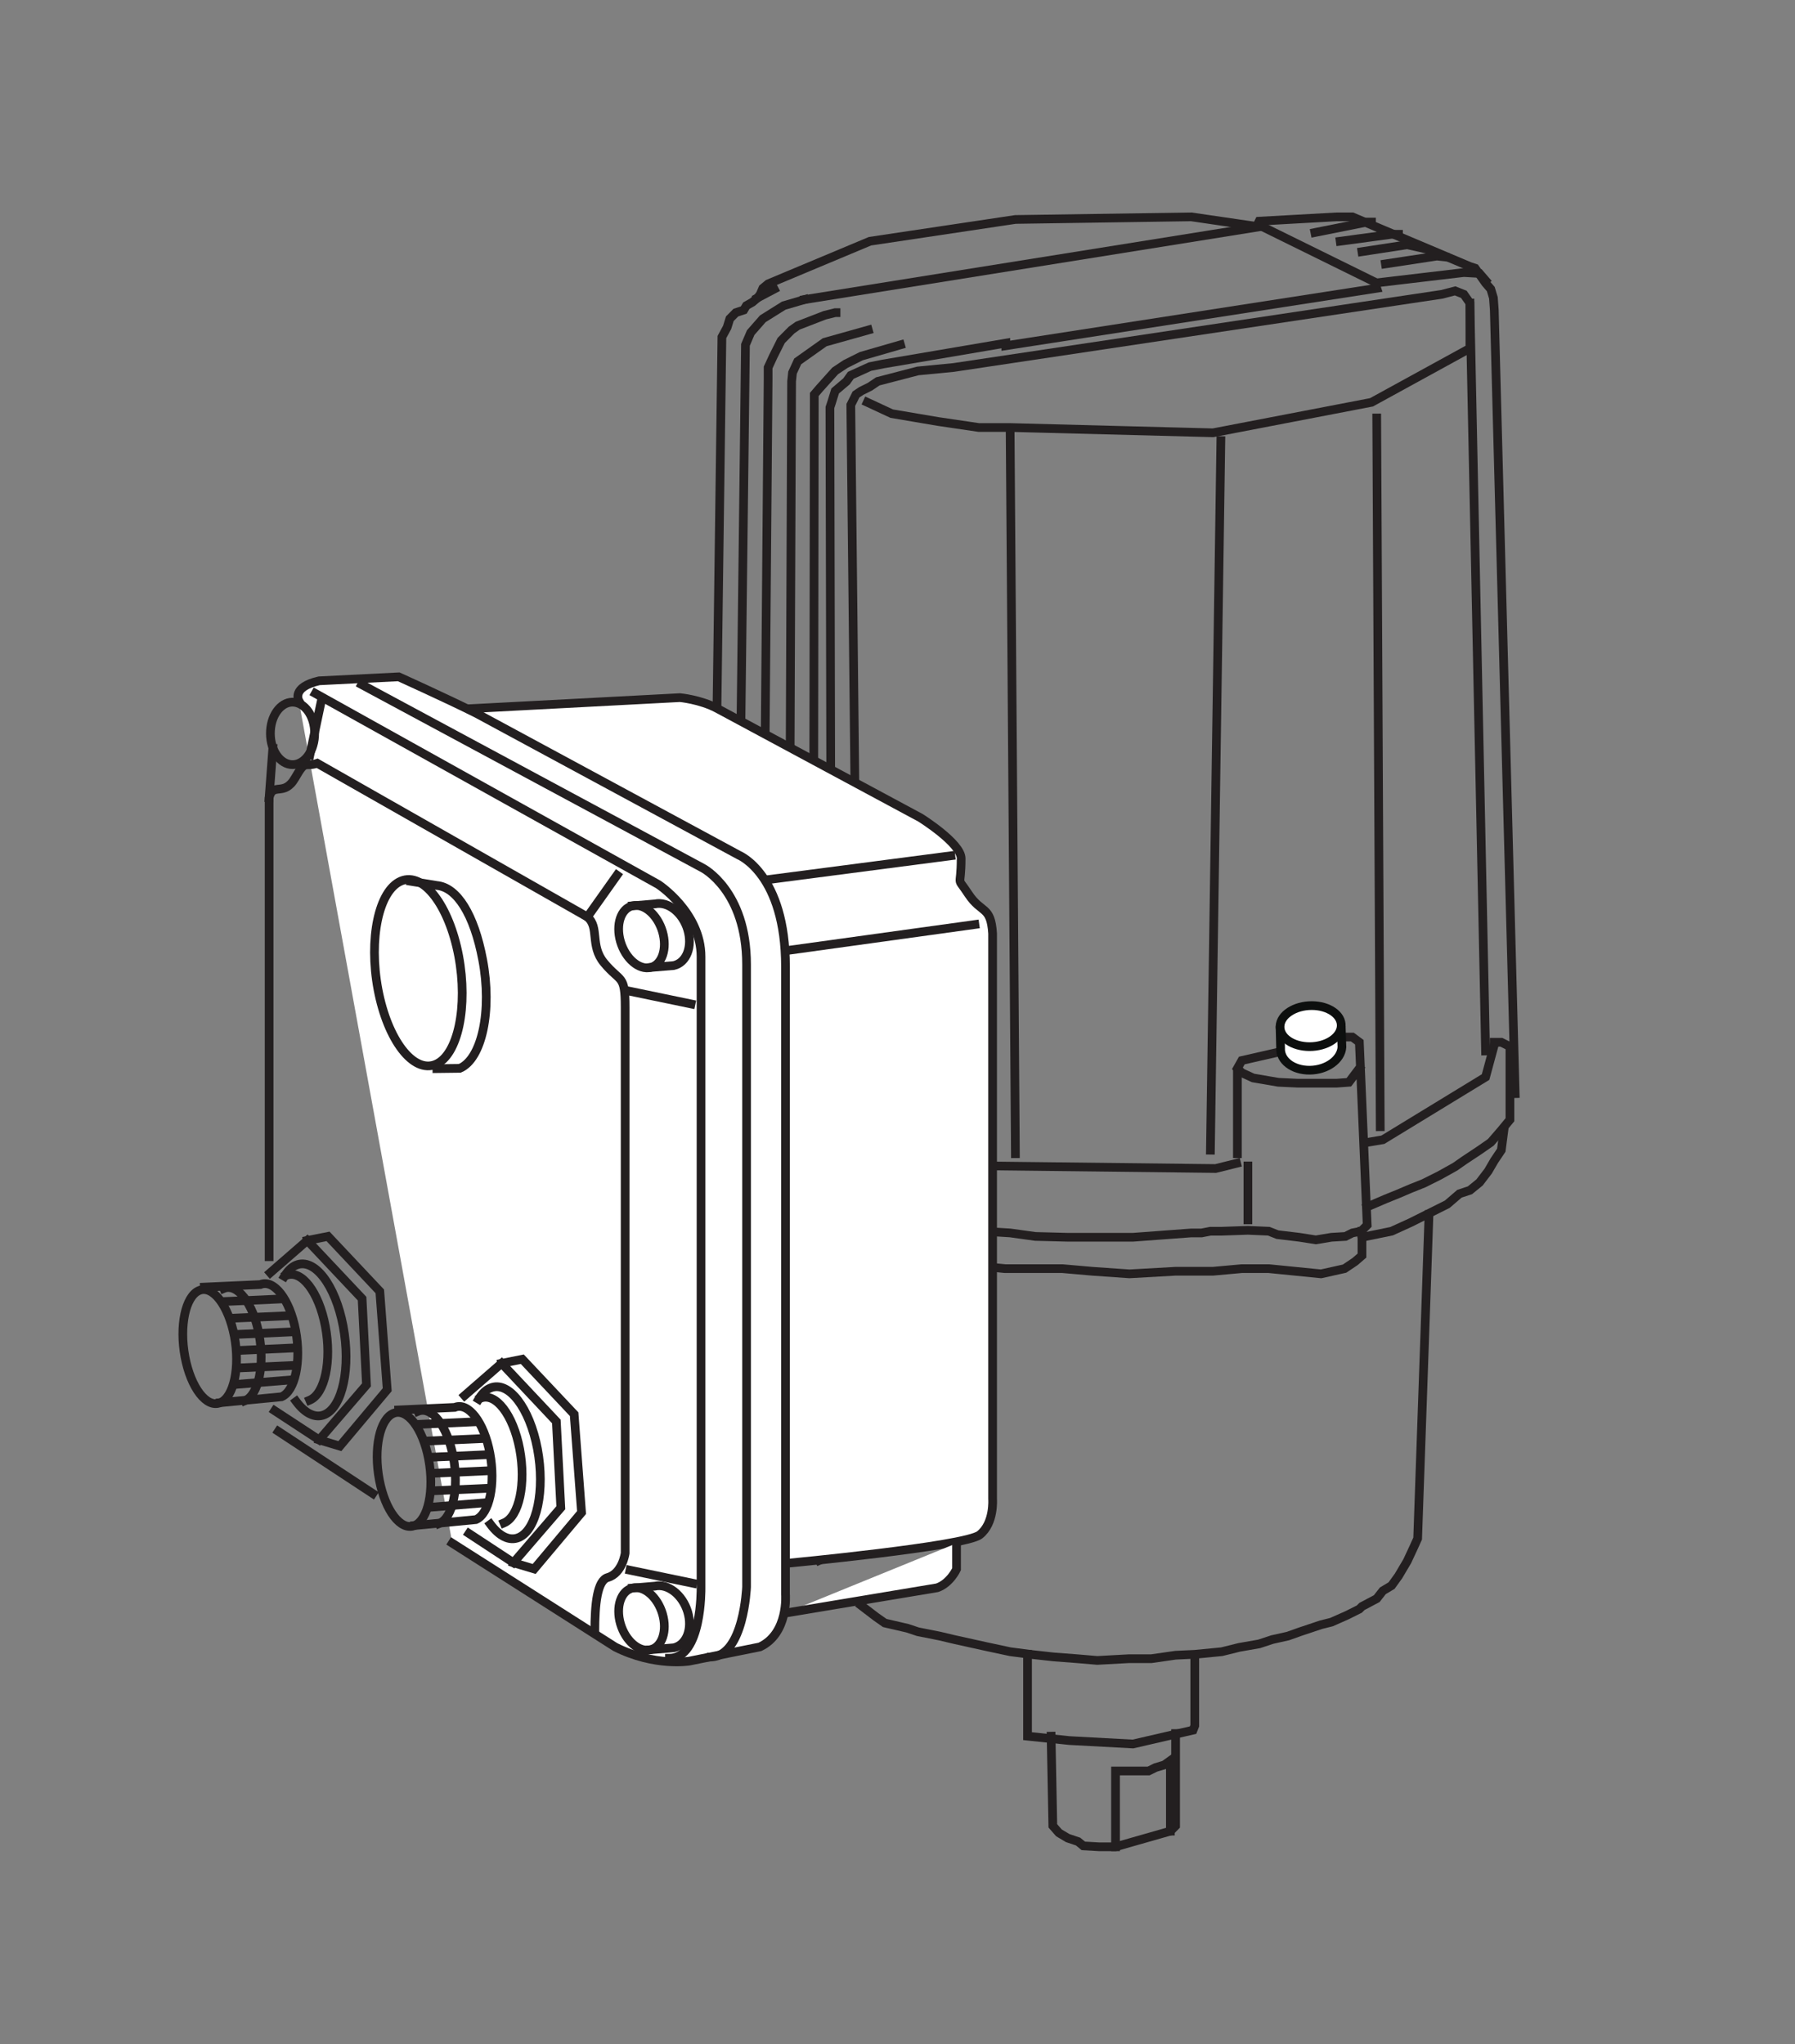 <?xml version="1.0" encoding="UTF-8"?>
<svg xmlns="http://www.w3.org/2000/svg" xmlns:xlink="http://www.w3.org/1999/xlink" width="102.04pt" height="116.22pt" viewBox="0 0 102.04 116.22" version="1.2">
<rect x="0" y="0" width="102.04" height="116.22" fill="#808080" stroke="none"/>
<g id="surface1">
<path style="fill:none;stroke-width:5;stroke-linecap:square;stroke-linejoin:miter;stroke:rgb(13.73%,12.16%,12.549%);stroke-opacity:1;stroke-miterlimit:4;" d="M 870.023 536.554 L 858.036 986.529 L 857.524 993.548 L 856.025 998.555 L 853.029 1002.025 L 847.035 1010.542 L 844.039 1011.528 L 776.534 1040.036 L 767.544 1040.036 L 723.028 1037.552 L 721.53 1034.555 L 684.032 1040.036 L 583.051 1038.537 L 499.539 1026.038 L 441.064 1001.552 L 438.028 999.028 L 436.53 995.559 L 435.031 993.548 L 432.035 991.024 L 428.565 989.053 L 427.066 986.529 L 422.532 985.031 L 419.062 981.522 L 417.524 976.553 L 414.528 971.033 L 408.534 520.033 L 475.053 473.032 L 485.541 473.032 L 494.531 471.534 L 504.034 468.064 L 515.035 466.566 L 529.545 462.544 L 556.042 458.049 L 580.055 456.55 L 594.526 454.54 L 613.058 454.066 L 650.556 454.066 L 684.032 456.55 L 690.025 456.55 L 695.033 457.536 L 701.539 457.536 L 716.561 458.049 L 728.548 457.536 L 733.556 455.565 L 746.055 454.066 L 755.558 452.568 L 764.548 454.066 L 772.552 454.54 L 776.534 456.55 L 781.542 457.536 L 785.051 461.046 L 780.556 566.048 L 776.534 569.044 L 772.039 569.044 L 713.052 555.559 L 710.529 551.064 L 713.052 548.541 L 719.558 545.544 L 734.029 543.06 L 745.03 542.547 L 767.544 542.547 L 774.524 543.06 L 780.556 551.064 " transform="matrix(0.099,0,0,-0.099,0,115.292)"/>
<path style="fill:none;stroke-width:5;stroke-linecap:square;stroke-linejoin:miter;stroke:rgb(13.73%,12.16%,12.549%);stroke-opacity:1;stroke-miterlimit:4;" d="M 785.051 471.534 L 795.54 476.029 L 803.031 479.065 L 810.05 482.062 L 817.542 485.058 L 826.532 489.553 L 835.522 494.561 L 840.529 498.07 L 849.559 504.064 L 856.025 508.559 L 862.058 515.538 L 867.026 521.571 L 867.026 563.564 L 862.058 566.048 L 858.036 566.048 " transform="matrix(0.099,0,0,-0.099,0,115.292)"/>
<path style="fill:none;stroke-width:5;stroke-linecap:square;stroke-linejoin:miter;stroke:rgb(13.73%,12.16%,12.549%);stroke-opacity:1;stroke-miterlimit:4;" d="M 408.534 517.549 L 408.534 498.07 L 476.551 452.568 L 479.548 452.568 L 486.054 454.54 L 508.056 450.045 L 516.533 446.535 L 532.542 443.539 L 550.561 441.567 L 562.035 437.545 L 577.058 436.047 L 610.061 436.047 L 627.055 434.549 L 648.545 433.05 L 675.042 434.549 L 696.531 434.549 L 713.052 436.047 L 728.548 436.047 L 758.554 433.05 L 772.039 436.047 L 778.033 440.069 L 782.055 443.539 L 782.055 457.536 " transform="matrix(0.099,0,0,-0.099,0,115.292)"/>
<path style="fill:none;stroke-width:5;stroke-linecap:square;stroke-linejoin:miter;stroke:rgb(13.73%,12.16%,12.549%);stroke-opacity:1;stroke-miterlimit:4;" d="M 863.556 515.538 L 862.058 504.064 L 858.036 498.07 L 854.527 492.038 L 849.559 485.532 L 844.039 481.037 L 838.045 479.065 L 831.027 473.032 L 810.05 462.544 L 799.049 457.536 L 782.055 454.066 " transform="matrix(0.099,0,0,-0.099,0,115.292)"/>
<path style="fill:none;stroke-width:5;stroke-linecap:square;stroke-linejoin:miter;stroke:rgb(13.73%,12.16%,12.549%);stroke-opacity:1;stroke-miterlimit:4;" d="M 490.549 513.054 L 568.029 495.034 L 698.029 493.536 L 710.055 496.533 " transform="matrix(0.099,0,0,-0.099,0,115.292)"/>
<path style="fill:none;stroke-width:5;stroke-linecap:square;stroke-linejoin:miter;stroke:rgb(13.73%,12.16%,12.549%);stroke-opacity:1;stroke-miterlimit:4;" d="M 710.529 548.541 L 710.529 502.053 " transform="matrix(0.099,0,0,-0.099,0,115.292)"/>
<path style="fill:none;stroke-width:5;stroke-linecap:square;stroke-linejoin:miter;stroke:rgb(13.73%,12.16%,12.549%);stroke-opacity:1;stroke-miterlimit:4;" d="M 716.561 495.034 L 716.561 464.042 " transform="matrix(0.099,0,0,-0.099,0,115.292)"/>
<path style="fill:none;stroke-width:5;stroke-linecap:square;stroke-linejoin:miter;stroke:rgb(13.73%,12.16%,12.549%);stroke-opacity:1;stroke-miterlimit:4;" d="M 785.051 508.559 L 794.041 510.057 L 853.029 546.057 L 858.036 564.549 " transform="matrix(0.099,0,0,-0.099,0,115.292)"/>
<path style="fill:none;stroke-width:5;stroke-linecap:square;stroke-linejoin:miter;stroke:rgb(13.73%,12.16%,12.549%);stroke-opacity:1;stroke-miterlimit:4;" d="M 470.558 268.548 L 467.048 276.553 L 464.564 280.574 L 464.052 288.539 L 459.557 462.544 " transform="matrix(0.099,0,0,-0.099,0,115.292)"/>
<path style="fill:none;stroke-width:5;stroke-linecap:square;stroke-linejoin:miter;stroke:rgb(13.73%,12.16%,12.549%);stroke-opacity:1;stroke-miterlimit:4;" d="M 820.538 467.039 L 814.032 281.048 L 811.548 275.567 L 808.039 268.036 L 803.031 259.558 L 799.049 254.038 L 794.041 251.041 L 790.532 246.546 L 782.055 242.051 L 780.556 240.553 L 773.538 237.044 L 764.548 233.061 L 758.554 231.563 L 746.528 227.541 L 739.549 225.057 L 730.559 223.046 L 723.028 220.562 L 711.554 218.551 L 701.539 216.067 L 686.043 214.569 L 675.042 214.056 L 661.044 212.045 L 648.032 212.045 L 630.052 211.059 L 618.538 212.045 L 605.053 213.07 L 591.529 214.569 L 580.055 216.067 L 566.057 219.064 L 548.038 223.046 L 539.56 225.057 L 527.061 227.541 L 521.028 229.552 L 508.056 232.549 L 503.048 236.058 L 494.531 242.564 " transform="matrix(0.099,0,0,-0.099,0,115.292)"/>
<path style="fill:none;stroke-width:5;stroke-linecap:square;stroke-linejoin:miter;stroke:rgb(13.73%,12.16%,12.549%);stroke-opacity:1;stroke-miterlimit:4;" d="M 672.045 113.036 L 672.045 153.57 L 668.536 151.047 L 663.528 149.548 L 659.546 147.577 L 640.54 147.577 L 640.54 104.046 " transform="matrix(0.099,0,0,-0.099,0,115.292)"/>
<path style="fill:none;stroke-width:5;stroke-linecap:square;stroke-linejoin:miter;stroke:rgb(13.73%,12.16%,12.549%);stroke-opacity:1;stroke-miterlimit:4;" d="M 603.555 167.568 L 604.541 116.072 L 608.05 112.051 L 613.058 109.054 L 619.051 107.043 L 622.048 104.559 L 631.038 104.046 L 640.54 104.046 L 672.045 113.036 L 675.042 116.072 L 675.042 169.066 " transform="matrix(0.099,0,0,-0.099,0,115.292)"/>
<path style="fill:none;stroke-width:5;stroke-linecap:square;stroke-linejoin:miter;stroke:rgb(13.73%,12.16%,12.549%);stroke-opacity:1;stroke-miterlimit:4;" d="M 476.551 468.537 L 476.551 454.066 " transform="matrix(0.099,0,0,-0.099,0,115.292)"/>
<path style="fill:none;stroke-width:5;stroke-linecap:square;stroke-linejoin:miter;stroke:rgb(13.73%,12.16%,12.549%);stroke-opacity:1;stroke-miterlimit:4;" d="M 486.054 471.534 L 486.054 457.536 " transform="matrix(0.099,0,0,-0.099,0,115.292)"/>
<path style="fill:none;stroke-width:5;stroke-linecap:square;stroke-linejoin:miter;stroke:rgb(13.73%,12.16%,12.549%);stroke-opacity:1;stroke-miterlimit:4;" d="M 493.033 513.054 L 488.538 932.037 L 491.534 938.03 L 494.531 940.041 L 499.539 942.525 L 504.034 945.561 L 527.061 951.555 L 547.525 953.526 L 828.03 995.559 L 835.522 997.53 L 840.529 995.559 L 844.039 990.551 L 853.029 561.04 " transform="matrix(0.099,0,0,-0.099,0,115.292)"/>
<path style="fill:none;stroke-width:5;stroke-linecap:square;stroke-linejoin:miter;stroke:rgb(13.73%,12.16%,12.549%);stroke-opacity:1;stroke-miterlimit:4;" d="M 477.537 476.542 L 476.551 930.539 L 477.537 933.535 L 479.548 940.041 L 486.054 945.561 L 488.538 949.031 L 499.539 954.039 L 507.03 955.537 L 577.531 967.524 L 577.531 966.026 L 790.532 999.028 L 789.546 1002.025 L 840.529 1008.058 L 849.559 1007.545 L 853.029 1003.524 " transform="matrix(0.099,0,0,-0.099,0,115.292)"/>
<path style="fill:none;stroke-width:5;stroke-linecap:square;stroke-linejoin:miter;stroke:rgb(13.73%,12.16%,12.549%);stroke-opacity:1;stroke-miterlimit:4;" d="M 724.526 1034.555 L 787.535 1003.524 " transform="matrix(0.099,0,0,-0.099,0,115.292)"/>
<path style="fill:none;stroke-width:5;stroke-linecap:square;stroke-linejoin:miter;stroke:rgb(13.73%,12.16%,12.549%);stroke-opacity:1;stroke-miterlimit:4;" d="M 795.54 1013.026 L 822.037 1017.048 L 825.033 1017.521 L 829.528 1017.048 " transform="matrix(0.099,0,0,-0.099,0,115.292)"/>
<path style="fill:none;stroke-width:5;stroke-linecap:square;stroke-linejoin:miter;stroke:rgb(13.73%,12.16%,12.549%);stroke-opacity:1;stroke-miterlimit:4;" d="M 782.055 1020.045 L 808.039 1024.027 L 819.04 1021.543 " transform="matrix(0.099,0,0,-0.099,0,115.292)"/>
<path style="fill:none;stroke-width:5;stroke-linecap:square;stroke-linejoin:miter;stroke:rgb(13.73%,12.16%,12.549%);stroke-opacity:1;stroke-miterlimit:4;" d="M 769.555 1026.038 L 799.049 1030.02 L 803.031 1030.02 " transform="matrix(0.099,0,0,-0.099,0,115.292)"/>
<path style="fill:none;stroke-width:5;stroke-linecap:square;stroke-linejoin:miter;stroke:rgb(13.73%,12.16%,12.549%);stroke-opacity:1;stroke-miterlimit:4;" d="M 755.045 1031.046 L 785.051 1037.039 L 787.535 1037.039 " transform="matrix(0.099,0,0,-0.099,0,115.292)"/>
<path style="fill:none;stroke-width:5;stroke-linecap:square;stroke-linejoin:miter;stroke:rgb(13.73%,12.16%,12.549%);stroke-opacity:1;stroke-miterlimit:4;" d="M 580.055 914.53 L 583.051 502.053 " transform="matrix(0.099,0,0,-0.099,0,115.292)"/>
<path style="fill:none;stroke-width:5;stroke-linecap:square;stroke-linejoin:miter;stroke:rgb(13.73%,12.16%,12.549%);stroke-opacity:1;stroke-miterlimit:4;" d="M 695.033 504.064 L 701.026 911.533 " transform="matrix(0.099,0,0,-0.099,0,115.292)"/>
<path style="fill:none;stroke-width:5;stroke-linecap:square;stroke-linejoin:miter;stroke:rgb(13.73%,12.16%,12.549%);stroke-opacity:1;stroke-miterlimit:4;" d="M 790.532 924.545 L 792.543 517.549 " transform="matrix(0.099,0,0,-0.099,0,115.292)"/>
<path style="fill:none;stroke-width:5;stroke-linecap:square;stroke-linejoin:miter;stroke:rgb(13.73%,12.16%,12.549%);stroke-opacity:1;stroke-miterlimit:4;" d="M 498.04 933.535 L 512.038 927.029 L 538.535 922.534 L 562.035 919.064 L 580.055 919.064 L 696.531 916.028 L 787.535 933.535 L 844.039 964.527 L 844.039 990.551 " transform="matrix(0.099,0,0,-0.099,0,115.292)"/>
<path style="fill:none;stroke-width:5;stroke-linecap:square;stroke-linejoin:miter;stroke:rgb(13.73%,12.16%,12.549%);stroke-opacity:1;stroke-miterlimit:4;" d="M 485.541 479.065 L 485.541 510.57 L 490.549 513.054 " transform="matrix(0.099,0,0,-0.099,0,115.292)"/>
<path style="fill:none;stroke-width:5;stroke-linecap:square;stroke-linejoin:miter;stroke:rgb(13.73%,12.16%,12.549%);stroke-opacity:1;stroke-miterlimit:4;" d="M 435.031 993.548 L 444.534 998.555 " transform="matrix(0.099,0,0,-0.099,0,115.292)"/>
<path style="fill:none;stroke-width:5;stroke-linecap:square;stroke-linejoin:miter;stroke:rgb(13.73%,12.16%,12.549%);stroke-opacity:1;stroke-miterlimit:4;" d="M 423.557 590.534 L 428.052 966.538 L 431.049 973.557 L 438.028 981.522 L 450.054 989.053 L 462.041 992.562 " transform="matrix(0.099,0,0,-0.099,0,115.292)"/>
<path style="fill:none;stroke-width:5;stroke-linecap:square;stroke-linejoin:miter;stroke:rgb(13.73%,12.16%,12.549%);stroke-opacity:1;stroke-miterlimit:4;" d="M 438.028 578.034 L 441.064 947.06 L 441.064 953.526 L 444.061 960.032 L 448.556 969.022 L 454.549 975.055 L 458.058 977.539 L 473.554 983.532 L 479.548 985.031 L 480.06 985.031 " transform="matrix(0.099,0,0,-0.099,0,115.292)"/>
<path style="fill:none;stroke-width:5;stroke-linecap:square;stroke-linejoin:miter;stroke:rgb(13.73%,12.16%,12.549%);stroke-opacity:1;stroke-miterlimit:4;" d="M 453.051 567.546 L 454.549 945.561 L 455.062 950.53 L 458.058 957.036 L 473.554 968.036 L 498.553 975.055 " transform="matrix(0.099,0,0,-0.099,0,115.292)"/>
<path style="fill:none;stroke-width:5;stroke-linecap:square;stroke-linejoin:miter;stroke:rgb(13.73%,12.16%,12.549%);stroke-opacity:1;stroke-miterlimit:4;" d="M 467.048 557.058 L 467.561 933.535 L 467.561 938.03 L 470.558 941.54 L 479.548 951.555 L 485.541 955.537 L 494.531 960.032 L 517.046 966.538 " transform="matrix(0.099,0,0,-0.099,0,115.292)"/>
<path style="fill:none;stroke-width:5;stroke-linecap:square;stroke-linejoin:miter;stroke:rgb(13.73%,12.16%,12.549%);stroke-opacity:1;stroke-miterlimit:4;" d="M 590.031 214.569 L 590.031 167.568 L 614.043 165.044 L 650.556 163.073 L 685.057 171.038 L 686.043 173.561 L 686.043 212.045 " transform="matrix(0.099,0,0,-0.099,0,115.292)"/>
<path style="fill:none;stroke-width:5;stroke-linecap:square;stroke-linejoin:miter;stroke:rgb(13.73%,12.16%,12.549%);stroke-opacity:1;stroke-miterlimit:4;" d="M 462.041 992.562 L 724.526 1034.555 " transform="matrix(0.099,0,0,-0.099,0,115.292)"/>
<path style="fill-rule:nonzero;fill:rgb(100%,100%,100%);fill-opacity:1;stroke-width:5;stroke-linecap:square;stroke-linejoin:miter;stroke:rgb(13.73%,12.16%,12.549%);stroke-opacity:1;stroke-miterlimit:4;" d="M 268.242 757.52 L 390.436 763.947 C 390.436 763.947 402.107 762.882 411.689 757.796 C 421.231 752.67 528.559 694.944 528.559 694.944 C 528.559 694.944 551.902 680.355 551.902 671.602 C 551.902 653.503 548.747 662.296 556.16 651.019 C 563.534 639.861 568.936 644.553 569.961 628.544 L 569.961 303.759 C 569.961 303.759 571.065 289.84 562.548 283.177 C 554.031 276.513 452.065 266.853 452.065 266.853 " transform="matrix(0.099,0,0,-0.099,0,115.292)"/>
<path style="fill-rule:nonzero;fill:rgb(100%,100%,100%);fill-opacity:1;stroke-width:5;stroke-linecap:square;stroke-linejoin:miter;stroke:rgb(13.73%,12.16%,12.549%);stroke-opacity:1;stroke-miterlimit:4;" d="M 259.725 278.366 L 353.293 218.748 C 376.044 207.313 395.798 210.665 395.798 210.665 L 436.332 218.827 C 452.972 226.634 451.04 249.109 451.04 249.109 L 451.04 609.421 C 451.04 662.533 424.425 673.416 424.425 673.416 L 273.565 754.917 C 255.467 763.947 228.931 775.894 228.931 775.894 L 183.231 773.607 C 167.223 769.94 171.56 762.251 171.56 762.251 " transform="matrix(0.099,0,0,-0.099,0,115.292)"/>
<path style="fill:none;stroke-width:5;stroke-linecap:square;stroke-linejoin:miter;stroke:rgb(13.73%,12.16%,12.549%);stroke-opacity:1;stroke-miterlimit:4;" d="M 159.849 342.558 L 214.026 306.914 " transform="matrix(0.099,0,0,-0.099,0,115.292)"/>
<path style="fill:none;stroke-width:5;stroke-linecap:square;stroke-linejoin:miter;stroke:rgb(13.73%,12.16%,12.549%);stroke-opacity:1;stroke-miterlimit:4;" d="M 207.678 771.439 L 403.527 666.082 C 403.527 666.082 428.683 653.227 428.683 610.722 L 428.683 253.21 C 428.683 253.21 427.185 213.898 408.495 213.031 " transform="matrix(0.099,0,0,-0.099,0,115.292)"/>
<path style="fill:none;stroke-width:5;stroke-linecap:square;stroke-linejoin:miter;stroke:rgb(13.73%,12.16%,12.549%);stroke-opacity:1;stroke-miterlimit:4;" d="M 181.102 766.352 L 378.015 656.658 C 378.015 656.658 402.541 640.689 402.541 615.177 L 402.541 252.382 C 402.541 252.382 403.093 212.36 384.403 212.321 " transform="matrix(0.099,0,0,-0.099,0,115.292)"/>
<path style="fill:none;stroke-width:5;stroke-linecap:square;stroke-linejoin:miter;stroke:rgb(13.73%,12.16%,12.549%);stroke-opacity:1;stroke-miterlimit:4;" d="M 154.526 442.908 L 154.526 706.418 C 156.655 715.763 163.043 706.694 169.431 717.814 C 175.779 728.933 174.714 723.728 182.167 726.252 L 337.284 638.007 C 344.382 632.053 338.585 621.604 346.866 611.629 C 356.408 600.155 358.971 605.241 358.971 586.117 L 358.971 272.688 C 358.971 272.688 357.472 261.135 348.995 258.691 C 342.923 256.995 341.543 243.431 341.543 227.502 " transform="matrix(0.099,0,0,-0.099,0,115.292)"/>
<path style="fill:none;stroke-width:5;stroke-linecap:square;stroke-linejoin:miter;stroke:rgb(13.73%,12.16%,12.549%);stroke-opacity:1;stroke-miterlimit:4;" d="M 454.155 619.042 L 559.788 633.67 " transform="matrix(0.099,0,0,-0.099,0,115.292)"/>
<path style="fill:none;stroke-width:5;stroke-linecap:square;stroke-linejoin:miter;stroke:rgb(13.73%,12.16%,12.549%);stroke-opacity:1;stroke-miterlimit:4;" d="M 441.419 659.497 L 545.987 673.14 " transform="matrix(0.099,0,0,-0.099,0,115.292)"/>
<path style="fill-rule:nonzero;fill:rgb(100%,100%,100%);fill-opacity:1;stroke-width:5;stroke-linecap:square;stroke-linejoin:miter;stroke:rgb(13.73%,12.16%,12.549%);stroke-opacity:1;stroke-miterlimit:4;" d="M 549.26 278.327 L 549.26 263.462 C 549.26 263.462 545.554 255.3 538.101 252.776 L 450.961 238.266 " transform="matrix(0.099,0,0,-0.099,0,115.292)"/>
<path style="fill:none;stroke-width:5;stroke-linecap:square;stroke-linejoin:miter;stroke:rgb(13.73%,12.16%,12.549%);stroke-opacity:1;stroke-miterlimit:4;" d="M 373.52 608.987 C 380.184 610.564 383.26 619.751 380.421 629.53 C 377.542 639.309 369.814 645.972 363.15 644.395 C 356.526 642.818 353.451 633.631 356.29 623.852 C 359.168 614.073 366.896 607.41 373.52 608.987 Z M 373.52 608.987 " transform="matrix(0.099,0,0,-0.099,0,115.292)"/>
<path style="fill:none;stroke-width:5;stroke-linecap:square;stroke-linejoin:miter;stroke:rgb(13.73%,12.16%,12.549%);stroke-opacity:1;stroke-miterlimit:4;" d="M 250.183 553.351 C 262.959 558.714 268.834 586.63 263.353 615.69 C 257.833 644.75 243.047 663.992 230.271 658.629 C 217.496 653.267 211.581 625.35 217.062 596.29 C 222.582 567.231 237.369 547.989 250.183 553.351 Z M 250.183 553.351 " transform="matrix(0.099,0,0,-0.099,0,115.292)"/>
<path style="fill:none;stroke-width:5;stroke-linecap:square;stroke-linejoin:miter;stroke:rgb(13.73%,12.16%,12.549%);stroke-opacity:1;stroke-miterlimit:4;" d="M 238.078 288.539 C 245.885 291.812 249.474 308.885 246.122 326.668 C 242.771 344.451 233.702 356.241 225.855 352.928 C 218.048 349.656 214.42 332.583 217.811 314.8 C 221.163 297.017 230.232 285.227 238.078 288.539 Z M 238.078 288.539 " transform="matrix(0.099,0,0,-0.099,0,115.292)"/>
<path style="fill:none;stroke-width:5;stroke-linecap:square;stroke-linejoin:miter;stroke:rgb(13.73%,12.16%,12.549%);stroke-opacity:1;stroke-miterlimit:4;" d="M 252.194 289.683 C 260.041 292.995 263.629 310.068 260.277 327.851 C 256.926 345.634 247.857 357.384 240.01 354.111 " transform="matrix(0.099,0,0,-0.099,0,115.292)"/>
<path style="fill:none;stroke-width:5;stroke-linecap:square;stroke-linejoin:miter;stroke:rgb(13.73%,12.16%,12.549%);stroke-opacity:1;stroke-miterlimit:4;" d="M 238.078 288.539 L 273.25 291.93 C 281.057 295.203 284.645 312.316 281.294 330.098 C 277.942 347.881 268.873 359.632 261.066 356.359 L 228.931 354.9 " transform="matrix(0.099,0,0,-0.099,0,115.292)"/>
<path style="fill:none;stroke-width:5;stroke-linecap:square;stroke-linejoin:miter;stroke:rgb(13.73%,12.16%,12.549%);stroke-opacity:1;stroke-miterlimit:4;" d="M 273.289 348.118 L 241.154 346.659 " transform="matrix(0.099,0,0,-0.099,0,115.292)"/>
<path style="fill:none;stroke-width:5;stroke-linecap:square;stroke-linejoin:miter;stroke:rgb(13.73%,12.16%,12.549%);stroke-opacity:1;stroke-miterlimit:4;" d="M 277.863 338.497 L 245.728 337.078 " transform="matrix(0.099,0,0,-0.099,0,115.292)"/>
<path style="fill:none;stroke-width:5;stroke-linecap:square;stroke-linejoin:miter;stroke:rgb(13.73%,12.16%,12.549%);stroke-opacity:1;stroke-miterlimit:4;" d="M 279.401 329.192 L 247.266 327.733 " transform="matrix(0.099,0,0,-0.099,0,115.292)"/>
<path style="fill:none;stroke-width:5;stroke-linecap:square;stroke-linejoin:miter;stroke:rgb(13.73%,12.16%,12.549%);stroke-opacity:1;stroke-miterlimit:4;" d="M 280.19 319.965 L 248.054 318.506 " transform="matrix(0.099,0,0,-0.099,0,115.292)"/>
<path style="fill:none;stroke-width:5;stroke-linecap:square;stroke-linejoin:miter;stroke:rgb(13.73%,12.16%,12.549%);stroke-opacity:1;stroke-miterlimit:4;" d="M 280.939 309.95 L 248.803 308.491 " transform="matrix(0.099,0,0,-0.099,0,115.292)"/>
<path style="fill:none;stroke-width:5;stroke-linecap:square;stroke-linejoin:miter;stroke:rgb(13.73%,12.16%,12.549%);stroke-opacity:1;stroke-miterlimit:4;" d="M 279.401 301.669 L 248.054 299.106 " transform="matrix(0.099,0,0,-0.099,0,115.292)"/>
<path style="fill:none;stroke-width:5;stroke-linecap:square;stroke-linejoin:miter;stroke:rgb(13.73%,12.16%,12.549%);stroke-opacity:1;stroke-miterlimit:4;" d="M 363.15 644.395 L 376.083 645.499 C 383.496 647.116 391.895 640.57 394.852 630.792 C 397.809 621.013 394.261 611.747 386.848 610.091 L 373.52 608.987 " transform="matrix(0.099,0,0,-0.099,0,115.292)"/>
<path style="fill:none;stroke-width:5;stroke-linecap:square;stroke-linejoin:miter;stroke:rgb(13.73%,12.16%,12.549%);stroke-opacity:1;stroke-miterlimit:4;" d="M 373.52 217.21 C 380.184 218.788 383.26 227.975 380.421 237.753 C 377.542 247.532 369.814 254.196 363.15 252.619 C 356.526 251.041 353.451 241.854 356.29 232.075 C 359.168 222.257 366.896 215.633 373.52 217.21 Z M 373.52 217.21 " transform="matrix(0.099,0,0,-0.099,0,115.292)"/>
<path style="fill:none;stroke-width:5;stroke-linecap:square;stroke-linejoin:miter;stroke:rgb(13.73%,12.16%,12.549%);stroke-opacity:1;stroke-miterlimit:4;" d="M 363.15 252.619 L 376.083 253.723 C 383.496 255.339 391.895 248.754 394.852 239.015 C 397.809 229.237 394.261 219.97 386.848 218.314 L 373.52 217.21 " transform="matrix(0.099,0,0,-0.099,0,115.292)"/>
<path style="fill:none;stroke-width:5;stroke-linecap:square;stroke-linejoin:miter;stroke:rgb(13.73%,12.16%,12.549%);stroke-opacity:1;stroke-miterlimit:4;" d="M 360.666 595.541 L 396.784 588.05 " transform="matrix(0.099,0,0,-0.099,0,115.292)"/>
<path style="fill:none;stroke-width:5;stroke-linecap:square;stroke-linejoin:miter;stroke:rgb(13.73%,12.16%,12.549%);stroke-opacity:1;stroke-miterlimit:4;" d="M 361.731 262.87 L 397.849 255.379 " transform="matrix(0.099,0,0,-0.099,0,115.292)"/>
<path style="fill:none;stroke-width:5;stroke-linecap:square;stroke-linejoin:miter;stroke:rgb(13.73%,12.16%,12.549%);stroke-opacity:1;stroke-miterlimit:4;" d="M 354.279 661.981 L 337.284 638.007 " transform="matrix(0.099,0,0,-0.099,0,115.292)"/>
<path style="fill:none;stroke-width:5;stroke-linecap:square;stroke-linejoin:miter;stroke:rgb(13.73%,12.16%,12.549%);stroke-opacity:1;stroke-miterlimit:4;" d="M 184.296 761.108 L 177.908 730.865 " transform="matrix(0.099,0,0,-0.099,0,115.292)"/>
<path style="fill:none;stroke-width:5;stroke-linecap:square;stroke-linejoin:miter;stroke:rgb(13.73%,12.16%,12.549%);stroke-opacity:1;stroke-miterlimit:4;" d="M 166.828 725.542 C 173.807 724.635 179.998 731.89 180.629 741.748 C 181.299 751.605 176.134 760.359 169.155 761.266 C 162.176 762.212 155.946 754.957 155.315 745.06 C 154.684 735.202 159.81 726.449 166.828 725.542 Z M 166.828 725.542 " transform="matrix(0.099,0,0,-0.099,0,115.292)"/>
<path style="fill:none;stroke-width:5;stroke-linecap:square;stroke-linejoin:miter;stroke:rgb(13.73%,12.16%,12.549%);stroke-opacity:1;stroke-miterlimit:4;" d="M 154.526 706.418 L 156.655 734.887 " transform="matrix(0.099,0,0,-0.099,0,115.292)"/>
<path style="fill:none;stroke-width:5;stroke-linecap:square;stroke-linejoin:miter;stroke:rgb(13.73%,12.16%,12.549%);stroke-opacity:1;stroke-miterlimit:4;" d="M 281.609 289.249 C 286.617 282.467 292.452 279.391 297.854 281.639 C 308.264 286.016 313.074 308.806 308.619 332.504 C 304.124 356.241 292.019 371.894 281.609 367.518 C 278.967 366.453 276.72 364.205 274.867 361.09 " transform="matrix(0.099,0,0,-0.099,0,115.292)"/>
<path style="fill:none;stroke-width:5;stroke-linecap:square;stroke-linejoin:miter;stroke:rgb(13.73%,12.16%,12.549%);stroke-opacity:1;stroke-miterlimit:4;" d="M 289.416 290.038 C 298.13 293.665 302.113 312.631 298.406 332.425 C 294.66 352.179 284.566 365.231 275.892 361.603 " transform="matrix(0.099,0,0,-0.099,0,115.292)"/>
<path style="fill:none;stroke-width:5;stroke-linecap:square;stroke-linejoin:miter;stroke:rgb(13.73%,12.16%,12.549%);stroke-opacity:1;stroke-miterlimit:4;" d="M 266.783 363.18 L 288.036 381.673 L 319.462 348.276 L 322.025 298.752 L 294.818 267.168 L 269.307 283.926 " transform="matrix(0.099,0,0,-0.099,0,115.292)"/>
<path style="fill:none;stroke-width:5;stroke-linecap:square;stroke-linejoin:miter;stroke:rgb(13.73%,12.16%,12.549%);stroke-opacity:1;stroke-miterlimit:4;" d="M 288.036 381.673 L 299.905 384.039 L 329.674 352.455 L 333.933 295.992 L 306.726 263.58 L 294.818 267.168 " transform="matrix(0.099,0,0,-0.099,0,115.292)"/>
<path style="fill:none;stroke-width:5;stroke-linecap:square;stroke-linejoin:miter;stroke:rgb(13.73%,12.16%,12.549%);stroke-opacity:1;stroke-miterlimit:4;" d="M 126.491 359.08 C 134.299 362.352 137.926 379.425 134.575 397.208 C 131.184 414.991 122.115 426.781 114.308 423.469 C 106.5 420.196 102.873 403.123 106.224 385.34 C 109.615 367.557 118.684 355.767 126.491 359.08 Z M 126.491 359.08 " transform="matrix(0.099,0,0,-0.099,0,115.292)"/>
<path style="fill:none;stroke-width:5;stroke-linecap:square;stroke-linejoin:miter;stroke:rgb(13.73%,12.16%,12.549%);stroke-opacity:1;stroke-miterlimit:4;" d="M 140.647 360.223 C 148.454 363.535 152.082 380.608 148.73 398.391 C 145.339 416.174 136.27 427.924 128.463 424.652 " transform="matrix(0.099,0,0,-0.099,0,115.292)"/>
<path style="fill:none;stroke-width:5;stroke-linecap:square;stroke-linejoin:miter;stroke:rgb(13.73%,12.16%,12.549%);stroke-opacity:1;stroke-miterlimit:4;" d="M 126.491 359.08 L 161.663 362.471 C 169.47 365.743 173.098 382.816 169.746 400.639 C 166.355 418.422 157.286 430.172 149.479 426.899 L 117.344 425.44 " transform="matrix(0.099,0,0,-0.099,0,115.292)"/>
<path style="fill:none;stroke-width:5;stroke-linecap:square;stroke-linejoin:miter;stroke:rgb(13.73%,12.16%,12.549%);stroke-opacity:1;stroke-miterlimit:4;" d="M 161.702 418.658 L 129.606 417.199 " transform="matrix(0.099,0,0,-0.099,0,115.292)"/>
<path style="fill:none;stroke-width:5;stroke-linecap:square;stroke-linejoin:miter;stroke:rgb(13.73%,12.16%,12.549%);stroke-opacity:1;stroke-miterlimit:4;" d="M 166.316 409.037 L 134.18 407.618 " transform="matrix(0.099,0,0,-0.099,0,115.292)"/>
<path style="fill:none;stroke-width:5;stroke-linecap:square;stroke-linejoin:miter;stroke:rgb(13.73%,12.16%,12.549%);stroke-opacity:1;stroke-miterlimit:4;" d="M 167.854 399.732 L 135.718 398.273 " transform="matrix(0.099,0,0,-0.099,0,115.292)"/>
<path style="fill:none;stroke-width:5;stroke-linecap:square;stroke-linejoin:miter;stroke:rgb(13.73%,12.16%,12.549%);stroke-opacity:1;stroke-miterlimit:4;" d="M 168.603 390.505 L 136.467 389.046 " transform="matrix(0.099,0,0,-0.099,0,115.292)"/>
<path style="fill:none;stroke-width:5;stroke-linecap:square;stroke-linejoin:miter;stroke:rgb(13.73%,12.16%,12.549%);stroke-opacity:1;stroke-miterlimit:4;" d="M 169.391 380.49 L 137.256 379.031 " transform="matrix(0.099,0,0,-0.099,0,115.292)"/>
<path style="fill:none;stroke-width:5;stroke-linecap:square;stroke-linejoin:miter;stroke:rgb(13.73%,12.16%,12.549%);stroke-opacity:1;stroke-miterlimit:4;" d="M 167.854 372.21 L 136.467 369.647 " transform="matrix(0.099,0,0,-0.099,0,115.292)"/>
<path style="fill:none;stroke-width:5;stroke-linecap:square;stroke-linejoin:miter;stroke:rgb(13.73%,12.16%,12.549%);stroke-opacity:1;stroke-miterlimit:4;" d="M 170.062 359.789 C 175.069 353.007 180.905 349.932 186.267 352.179 C 196.716 356.556 201.527 379.347 197.032 403.044 C 192.537 426.781 180.471 442.435 170.022 438.058 C 167.42 436.993 165.172 434.746 163.319 431.631 " transform="matrix(0.099,0,0,-0.099,0,115.292)"/>
<path style="fill:none;stroke-width:5;stroke-linecap:square;stroke-linejoin:miter;stroke:rgb(13.73%,12.16%,12.549%);stroke-opacity:1;stroke-miterlimit:4;" d="M 177.869 360.538 C 186.543 364.205 190.565 383.171 186.819 402.926 C 183.074 422.72 173.019 435.771 164.305 432.143 " transform="matrix(0.099,0,0,-0.099,0,115.292)"/>
<path style="fill:none;stroke-width:5;stroke-linecap:square;stroke-linejoin:miter;stroke:rgb(13.73%,12.16%,12.549%);stroke-opacity:1;stroke-miterlimit:4;" d="M 155.196 433.721 L 176.449 452.213 L 207.914 418.816 L 210.438 369.292 L 183.271 337.708 L 157.759 354.427 " transform="matrix(0.099,0,0,-0.099,0,115.292)"/>
<path style="fill:none;stroke-width:5;stroke-linecap:square;stroke-linejoin:miter;stroke:rgb(13.73%,12.16%,12.549%);stroke-opacity:1;stroke-miterlimit:4;" d="M 176.449 452.213 L 188.357 454.579 L 218.087 422.996 L 222.346 366.532 L 195.139 334.12 L 183.271 337.708 " transform="matrix(0.099,0,0,-0.099,0,115.292)"/>
<path style="fill:none;stroke-width:5;stroke-linecap:square;stroke-linejoin:miter;stroke:rgb(13.73%,12.16%,12.549%);stroke-opacity:1;stroke-miterlimit:4;" d="M 235.949 658.472 L 250.854 656.066 C 262.328 655.041 272.225 639.585 277.153 613.403 C 282.674 584.343 276.759 556.427 263.984 551.064 L 250.854 550.906 " transform="matrix(0.099,0,0,-0.099,0,115.292)"/>
<path style="fill-rule:nonzero;fill:rgb(100%,100%,100%);fill-opacity:1;stroke-width:5;stroke-linecap:butt;stroke-linejoin:miter;stroke:rgb(5.446%,5.89%,5.568%);stroke-opacity:1;stroke-miterlimit:10;" d="M 770.147 575.314 L 770.541 563.209 C 770.068 556.032 761.788 550.078 752.088 550 C 742.349 549.881 734.857 555.638 735.33 562.854 L 735.015 575.314 " transform="matrix(0.099,0,0,-0.099,0,115.292)"/>
<path style=" stroke:none;fill-rule:nonzero;fill:rgb(100%,100%,100%);fill-opacity:1;" d="M 72.816 58.297 C 72.781 58.941 73.531 59.465 74.496 59.465 C 75.457 59.465 76.266 58.941 76.297 58.297 C 76.332 57.652 75.578 57.129 74.617 57.129 C 73.656 57.129 72.848 57.652 72.816 58.297 "/>
<path style="fill:none;stroke-width:5;stroke-linecap:butt;stroke-linejoin:miter;stroke:rgb(5.446%,5.89%,5.568%);stroke-opacity:1;stroke-miterlimit:10;" d="M 735.015 575.314 C 734.66 568.808 742.23 563.524 751.97 563.524 C 761.669 563.524 769.831 568.808 770.147 575.314 C 770.502 581.82 762.892 587.103 753.192 587.103 C 743.492 587.103 735.33 581.82 735.015 575.314 Z M 735.015 575.314 " transform="matrix(0.099,0,0,-0.099,0,115.292)"/>
</g>
</svg>
